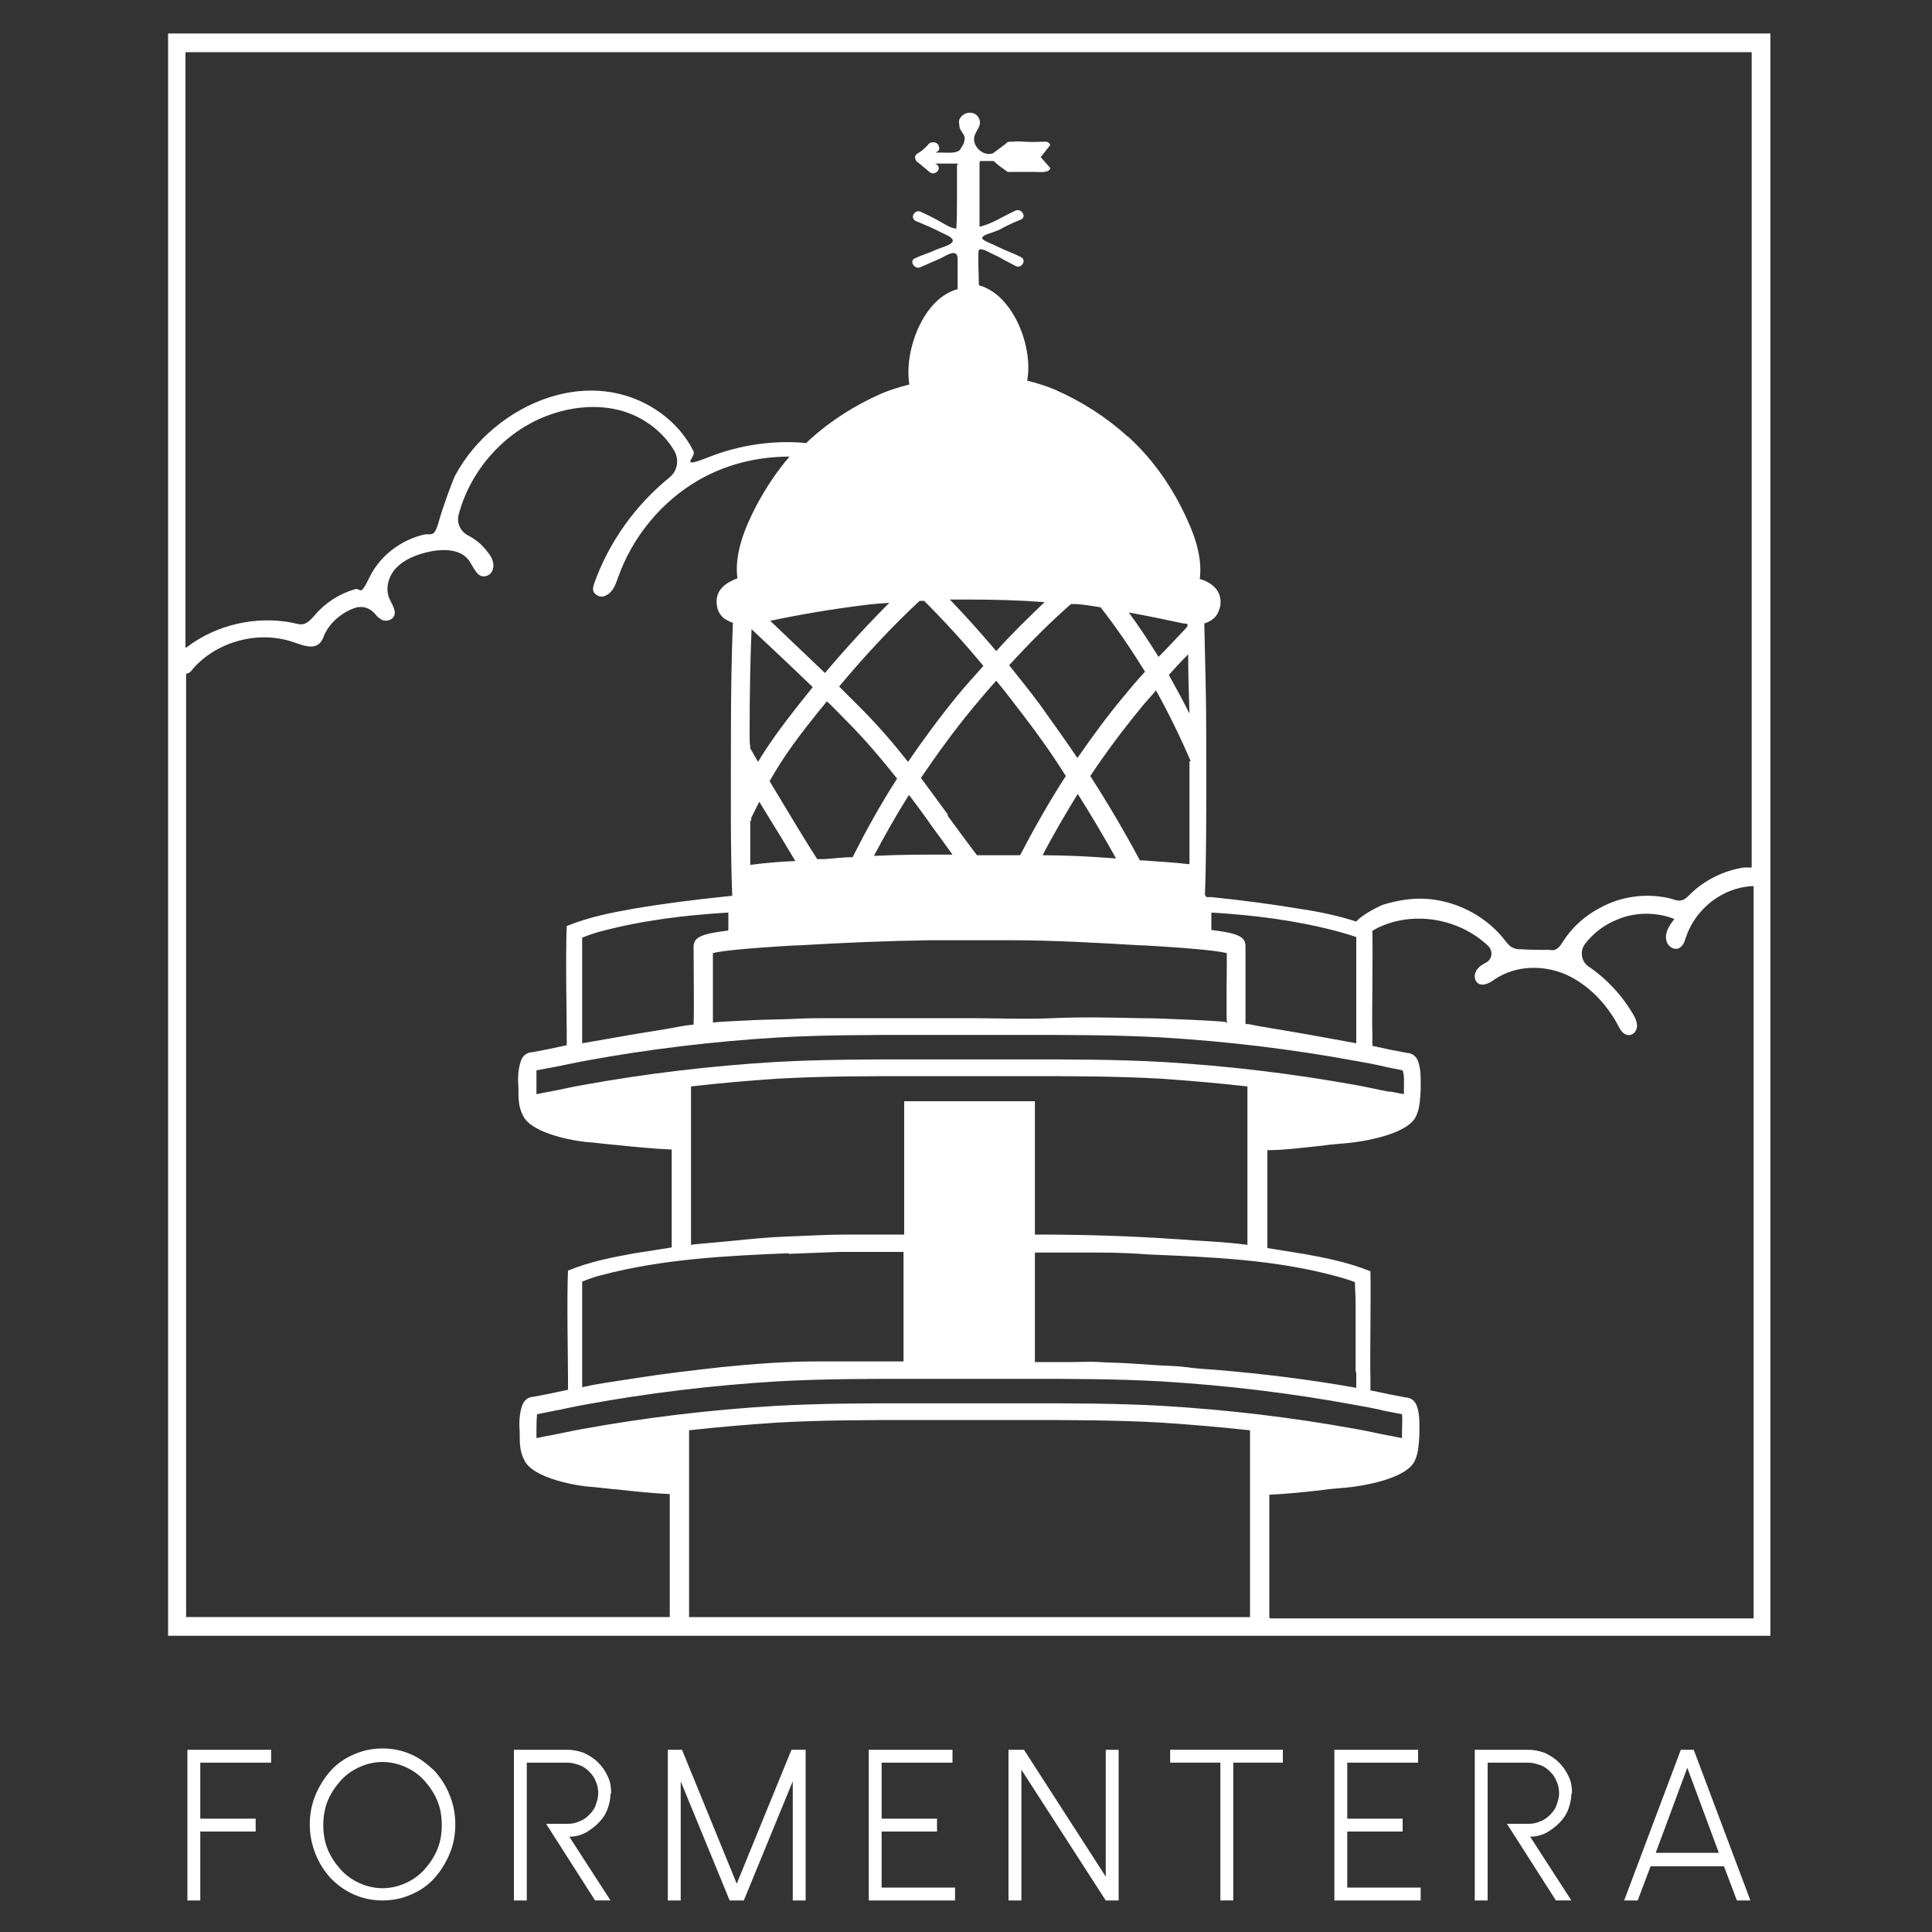<?xml version="1.0" encoding="UTF-8"?>
<svg id="Layer_1" xmlns="http://www.w3.org/2000/svg" version="1.1" viewBox="0 0 300 300">
  <rect x="0" y="0" width="300" height="300" fill="#333333" stroke="none"/>
  <!-- Generator: Adobe Illustrator 29.1.0, SVG Export Plug-In . SVG Version: 2.1.0 Build 142)  -->
  <defs>
    <style>
      .st0 {
        fill: #fff;
      }
    </style>
  </defs>
  <path class="st0" d="M26.1,5.2v248.8h248.8V5.2H26.1ZM272,8.1v126.6c-.4,0-.8,0-1.2,0-3.2.5-6.2,2-8.4,4.2-.4.4-.8.8-1.3.9-.5.1-.9,0-1.4-.2-3.8-1-7.9-.5-11.3,1.4-2.3,1.2-4.3,3-5.7,5.2-.3.5-.7,1.1-1.3,1.3-.3.1-.6,0-.9,0-1.4,0-2.9,0-4.3-.1-.4,0-.8,0-1.2-.2-.6-.2-1-.8-1.4-1.3-2.7-3.4-6.7-5.6-10.9-6.2-2.7-.4-5.4,0-8,.8-.5.2-3.2,1.5-4.1,2.6-2.8-.9-5.6-1.5-8.3-1.9-4.7-.8-9.4-1.4-14.2-1.9h-.8c0-.2-.1-.2-.2-.3.3-6.5.2-24,.2-24.8v-.9c0-5.6-.2-11.6-.3-16.5.4-.1.8-.3,1.1-.5.8-.5,1.2-1.3,1.4-2.3.3-2.4-1.5-3.6-3.2-4.1.5-3.9-1.2-7.8-2.9-11.2-2-3.9-4.6-7.5-7.8-10.5-.2-.2-.4-.4-.6-.5-3.3-3-7.1-5.4-11.2-7.2-1.4-.6-2.8-1-4.3-1.4.7-3.7-.7-8.8-3.3-11.9-1.2-1.5-2.7-2.5-4.2-2.9,0-1.2-.2-5.3,0-5.5s.6,0,.8,0c.7.3,1.4.7,2.1,1,.9.5,1.8,1,2.8,1.5.9.5,1.8-.9.8-1.4-1.2-.6-2.4-1-3.6-1.6-.3-.2-2.3-.9-2.4-1.3,0-.3.5-.5.7-.6.8-.3,1.6-.5,2.3-.9s2-1,3-1.4.1-1.8-.8-1.4c-1.8.8-3.7,2.1-5.6,2.5,0,0,0-7.3,0-7.9,0-.4,0-1.4,0-1.9s.2-.4.4-.4c.4,0,1,0,1.4,0h.4c.6.6,1.2,1,1.9,1.5s.3.1.4.2c.3,0,.6,0,.9,0,1.1,0,2.2,0,3.3,0,.6,0,2.1.2,2.3-.6l-1.5-1.7s1.5-1.9,1.5-1.9c0,0-.2-.3-.2-.3-.2-.1-.3-.2-.5-.2-1.1,0-2.2.1-3.4,0s-1.2,0-1.9,0c-.4,0-.7,0-.9.3l-2,1.5c-1.6.6-3.5-1.3-2.8-2.9.3-.8,1-1.4.7-2.3-.2-.7-.8-1.1-1.5-1.1-.7,0-1.3.4-1.6,1-.2.4,0,.9,0,1.3.2.6.7,1,.8,1.6,0,.4-.1.9-.4,1.3-.2.3-.3.7-.7.8-.6.3-1.5.2-2.2.2s-1.2,0-1.2,0c0,0,0,0,0,0,0,0,0,0,0,0s.3-.2.3-.2c0,0,.1-.1.2-.2,0-.1.1-.3,0-.5,0-.3-.3-.6-.7-.7-.2,0-.5,0-.7.1s-.3.3-.4.4c-.3.3-.6.6-1,.9s-.8.4-.9.8c0,.3,0,.6.3.8.6.5,1.2,1,1.8,1.5.9,1,2.4-.6,1-1.2,0,0,0,0,0,0,0,0,0,0,0,0,0,0,2.3,0,3.1,0s.3.2.3.3c0,1,0,4.1,0,4.9,0,1.6,0,3.3-.1,4.9-.8,0-2-.8-2.7-1.2-.9-.5-1.9-1-2.8-1.4-1-.5-1.9,1.1-.6,1.5l2.1.9c.9.4,1.6.8,2.5,1.2,2.5,1.2-.6,1.8-1.7,2.3-1,.5-2.2.8-3.2,1.3-1,.4-.1,1.8.8,1.4l3.2-1.4c.8-.4,2.5-1.6,2.6,0,0,.7,0,1.4,0,2.2,0,.9,0,1.7,0,2.6-1.5.4-3,1.4-4.2,2.9-2.6,3.2-3.9,8.2-3.3,11.9-1.5.4-2.9.8-4.3,1.4-4.1,1.8-7.9,4.2-11.2,7.2-.2.2-.3.3-.5.5-5.1-.5-10.4.3-15.2,2.2s-1.9,0-2.3-.9c-2.3-4.7-7.1-8.1-12.3-9.1-6.7-1.3-13.6,1.2-18.7,5.5-2.4,2-4.5,4.5-6,7.3-.3.5-1.9,4.8-2.6,7.3s-1.2,1.7-2.2,1.9c-3.6.8-6.9,3.3-8.5,6.6s-1.3,1.6-2.3,1.9c-2.4.7-4.6,2.1-6.2,4s-2.2,1.5-3.5,1.2c-5.7-1.1-11.8.3-16.4,3.8,0,0-.1,0-.2.1V8.1h243.1ZM106.9,222.1c4.6-.5,9.2-.9,13.8-1.2,7.1-.4,14.4-.4,21.4-.4,2.2,0,4.3,0,6.5,0h0s4.2,0,4.2,0h0c2,0,4.1,0,6.1,0,7,0,14.3,0,21.4.4,4.6.3,9.2.7,13.8,1.2v29h-87.1v-29ZM215.6,222.9c-1.6-.3-3.3-.7-5-1-9.9-1.8-20-3-30.1-3.6-7.2-.4-14.5-.4-21.6-.4-2.7,0-5.4,0-8.1,0h0s-.6,0-.6,0h0c-2.7,0-5.4,0-8.1,0-7.1,0-14.4,0-21.6.4-10.1.6-20.2,1.8-30.1,3.6-1.7.3-3.4.7-5,1-.7.1-1.4.3-2.1.4,0-.2,0-.4,0-.5v-.4c0-1,0-1.9.1-2.8l2.5-.5c1.6-.3,3.3-.7,5-1,9.8-1.8,19.8-3,29.8-3.6,7.1-.4,14.4-.4,21.4-.4,2.7,0,5.4,0,8.1,0h.6c2.7,0,5.4,0,8.1,0,7,0,14.3,0,21.4.4,10,.6,20,1.8,29.8,3.6,1.7.3,3.4.6,5,1l2.6.5c.1.8,0,1.8,0,2.8v.4c0,.2,0,.3,0,.5-.7-.1-1.4-.3-2.1-.4ZM122.4,194.7c2.6-.1,5.2-.2,7.8-.3,1.3,0,2.5,0,3.8,0,.7,0,1.3,0,2,0,.2,0,.3,0,.4,0h0s0,0,0,0h3.9v17c0,0-11.1,0-13.3,0-5.1,0-10.1.4-15.1.9-4.4.5-8.8,1-13.2,1.7s-5.6.8-8.3,1.4c0,0,0,0,0,0v-2.5c0-3.9,0-8,0-11.9,0-.4,0-2,0-2,.3-.1,1.4-.6,3-1,9.5-2.5,19.3-3,29.1-3.4ZM210.6,213v2.5s0,0,0,0c-7.3-1.3-14.6-2.2-21.9-2.8-1.5-.1-3-.2-4.4-.4s-3-.2-4.5-.3-3-.2-4.5-.3-3-.1-4.5-.2-3,0-4.5,0-3,0-4.4,0-.8,0-1.2,0v-17h3.7s0,0,0,0c0,0,.2,0,.2,0,0,0,.2,0,.3,0,.7,0,1.3,0,2,0,1.3,0,2.5,0,3.8,0,2.6,0,5.2.1,7.8.3,9.7.4,19.6.8,29.1,3.4,1.5.4,2.6.8,2.8.9,0,1.1.1,2.2.1,3.2s0,2.2,0,3.4c0,2.2,0,4.4,0,6.7s0,.5,0,.7ZM182.4,192.4c-7.2-.5-14.5-.7-21.7-.7v-20.7h-20.3s0,20.7,0,20.7c-1.5,0-3,0-4.5,0s-3,0-4.5,0c-3,0-6,.2-9,.3s-5.9.4-8.9.7-5.9.5-6.2.6c0,0,0-22.9,0-24.6,4.4-.5,8.9-.9,13.4-1.2,7.1-.4,14.4-.4,21.4-.4,2.9,0,5.9,0,8.8,0s5.3,0,8,0c7,0,14.3,0,21.4.4,4.4.3,8.9.7,13.4,1.2,0,1.8,0,19.7,0,24.6-3.7-.5-7.5-.6-11.2-.9ZM215.6,169.5c-1.6-.3-3.3-.7-5-1-9.9-1.8-20-3-30.1-3.6-7.2-.4-14.5-.4-21.6-.4-3,0-5.9,0-8.9,0-2.6,0-5.3,0-7.9,0-7.1,0-14.4,0-21.6.4-10.1.6-20.2,1.8-30.1,3.6-1.7.3-3.4.7-5,1-.7.1-1.4.3-2.1.4,0-.2,0-.4,0-.5v-.4c0-1,0-1.9,0-2.8l2.7-.5c1.6-.3,3.3-.7,5-1,9.8-1.8,19.8-3,29.8-3.6,7.1-.4,14.4-.4,21.4-.4,2.4,0,4.8,0,7.2,0,0,0,2.7,0,2.7,0,2.3,0,4.7,0,7,0,7,0,14.3,0,21.4.4,10,.6,20,1.8,29.8,3.6,1.7.3,3.4.6,5,1l2.5.5c.3.9.2,1.8.2,2.8v.4c0,.2,0,.3,0,.5-.7-.1-1.4-.3-2.1-.4ZM210.6,147.6c0,4,0,8,0,11.9v2.5s0,0,0,0c-4.3-.8-8.7-1.6-13-2.3s-2.8-.6-4.2-.7c0-2.1,0-6.7,0-12.1,0-1.5-1.3-2-5.3-2.5v-2.7c6.6.4,13.1,1.2,19.5,2.9,1.5.4,2.7.8,3,.9,0,0,0,1.6,0,2ZM190.3,158.7c0-.1-6.1-.4-6.7-.4-2.2-.1-4.5-.2-6.7-.2-4.5-.1-8.9-.2-13.4,0s-8.5,0-12.8,0c-2.9,0-5.8,0-8.6,0-4.4,0-8.9,0-13.3,0-1.7,0-3.5,0-5.3.1s-4.3.1-6.4.2-6.4.3-6.4.4c0-3.1,0-8.7,0-10.8,1.1-.3,4.3-.7,12.8-1.2h.5c6.7-.4,13.6-.7,20.4-.8.5,0,1,0,1.6,0,1.6,0,3.1,0,4.6,0h0c1.5,0,3,0,4.6,0,.5,0,1,0,1.6,0,6.8,0,13.6.4,20.4.8h.5c8.5.5,11.6.9,12.8,1.2,0,3.9-.1,8.3,0,10.9ZM184.7,118.2c0,5.3,0,10.9,0,16-2.4-.3-4.8-.4-7.3-.6-.1,0-.3,0-.4,0-2.4-4.5-5-8.9-7.7-13.1,2.4-3.6,5-7.1,7.8-10.5.6-.8,1.5-1.7,2.4-2.8,2,3.6,3.8,7.3,5.4,11ZM150.4,93.1h0s.2,0,.2,0h0c3.8,0,7.7.1,11.6.4-2.4,2.3-5,4.8-7.5,7.6-2.3-2.7-4.7-5.4-7.2-8,.9,0,1.9,0,2.8,0ZM142.8,93.3c.2,0,.5,0,.7,0,3.2,3.2,6.3,6.6,9.2,10.1-1.4,1.6-2.8,3.1-4.1,4.7-2.7,3.3-5.2,6.7-7.6,10.2-2.2-2.8-4.7-5.7-7.4-8.4-1.1-1.1-2.2-2.2-3.3-3.3,4-4.8,8.4-9.5,12.5-13.3ZM141.2,123.5c1.2,1.6,2.4,3.2,3.5,4.8,1.1,1.5,2.2,3,3.2,4.4-.2,0-.4,0-.7,0-3.7,0-7.6,0-11.5.2,1.7-3.2,3.5-6.4,5.4-9.4ZM147.2,126.5c-1.4-1.9-2.8-3.8-4.2-5.7,2.5-3.7,5.2-7.4,8-10.8,1.2-1.4,2.4-2.9,3.7-4.3,1.5,1.8,2.9,3.7,4.3,5.5,2.3,3,4.5,6.1,6.5,9.3-2.6,4-4.9,8.1-7.1,12.3-1.6,0-3.1,0-4.6,0-.7,0-1.4,0-2.1,0-1.5-2-3-4-4.6-6.2ZM167.3,123.2c2.1,3.3,4.1,6.7,6,10.1,0,0,0,0,0,0-4-.3-7.8-.5-11.4-.5,1.7-3.3,3.6-6.5,5.5-9.6ZM174.6,108c-2.6,3.1-5,6.4-7.3,9.7-1.9-2.8-3.9-5.6-5.9-8.4-1.5-2-3.1-4-4.7-6,3.2-3.5,6.5-6.8,9.6-9.5.3,0,.6,0,.9,0,1.2.1,2.5.3,3.7.5,2.5,3.2,4.8,6.6,6.9,10-1.3,1.4-2.3,2.6-3.1,3.6ZM175.2,95.1c2.9.5,5.7,1.1,8.5,1.7,0,0,.3,0,.7.1,0,.3,0,0,0,.3l-.2.3c-1.6,1.7-3,3.2-4.3,4.5-1.5-2.4-3-4.7-4.7-7ZM133.9,94c1.4-.2,2.8-.3,4.2-.4-3.3,3.3-6.8,7.1-10,10.9-2.8-2.7-5.7-5.4-8.5-8.1,4.7-1,9.5-1.8,14.3-2.4ZM131.5,112c2.9,2.9,5.4,5.9,7.8,8.9-2.5,3.9-4.8,8-6.9,12.2-1.4,0-2.9.2-4.4.3-.4,0-.7,0-1.1,0-1.2-1.8-4.4-7.1-7.4-12.1,2.1-3.7,4.3-6.8,8.9-12.4,1.1,1,2.1,2.1,3.1,3.1ZM181.5,104.8c.9-1,1.9-2.1,3-3.2,0,3,.1,6.1.2,9.2-1-2-2.1-4-3.2-6ZM116.4,114.4v-.9c0-5.3.1-11,.3-15.8,3.2,3,6.4,6,9.5,9-4.2,5.2-6.5,8.3-8.5,11.6-.4-.7-.8-1.4-1.2-2.1v-.3c-.1-.7-.1-1-.1-1.7ZM116.6,127.1c.5-1,.9-1.8,1.3-2.6,2.9,4.7,4.6,7.5,5.6,9.2-2.4.1-4.8.3-7,.6,0-2.3,0-4.2,0-6.7l.2-.4ZM113,144.5c-4,.5-5.3,1-5.3,2.5,0,3.9.1,9.6,0,12.1-1.3.1-2.6.4-3.8.6-2.2.4-4.4.7-6.6,1.1-2.3.4-4.6.8-6.9,1.2v-2.5c0-3.9,0-8,0-11.9,0-.4,0-2,0-2,.3-.1,1.4-.6,3-1,6.4-1.7,13-2.5,19.7-2.9v2.7ZM28.9,104.6c.5,0,.8-.4,1.1-.8,3.8-4.3,10.4-6,15.8-4,1.2.4,2.7,1,3.7.2.5-.4.7-1,.9-1.5.9-1.9,2.7-3.4,4.7-4.1,1.2-.4,2.4,0,3.2,1,.3.4.7.7,1.1.9.6.2,1.4,0,1.7-.5.6-.9-.3-2-.7-3-.6-1.6,0-3.5,1.2-4.7,1.2-1.2,2.9-1.9,4.5-2.3,2.3-.6,5.3-.7,6.7,1.2.7,1,1.2,2.5,2.3,2.5.8,0,1.4-.6,1.5-1.4.1-.9-.3-1.7-.9-2.4-.8-1.1-1.9-2-3.1-2.6-1.1-.6-1.7-1.9-1.4-3.1,1.7-6.6,6.6-12.4,12.9-15.1,4-1.7,8.6-2.3,12.8-1,3.2,1,6.1,3.2,7.8,6.1.8,1.4.5,3.1-.7,4.1-5.3,4.3-9.4,10-11.7,16.4-.2.6-.4,1.2.1,1.7.4.4,1.1.6,1.6.3,1.2-.5,1.6-1.8,2-2.9,2.2-6.2,6.7-11.7,12.4-15,4.3-2.5,9.2-3.7,14.2-3.7-2,2.3-3.7,4.9-5.2,7.7-1.7,3.3-3.4,7.3-2.9,11.2-1.6.6-3.5,1.7-3.2,4.1.1,1,.6,1.8,1.4,2.3.4.2.7.4,1.1.5-.2,5-.3,10.9-.3,16.5v.9c0,8.2-.1,17.5.2,25-.1,0-1,.1-1,.1-4.8.5-9.6,1.1-14.3,1.9-3.4.6-7,1.3-10.4,2.7-.2,4.3,0,14,0,16.5,0,.7,0,1.4,0,2-.9.2-1.9.4-2.8.6l-2.6.5c-.4,0-1.3.2-1.7,1.3-.5,1.4-.5,2.9-.4,4.2v.4c0,1.2,0,2.6.7,3.9,1.3,2.9,8.4,4.1,10.7,4.2h0c1.1.1,2.5.3,3.9.4,2.8.3,6,.6,8.5.7,0,6.4,0,13.1,0,15.2-1.9.3-3.8.6-5.7.9-3.4.6-7,1.3-10.4,2.7-.2,4.3,0,14,0,16.5,0,.7,0,1.4,0,2-.9.2-1.9.4-2.8.6l-2.6.5c-.4,0-1.3.2-1.7,1.3-.5,1.4-.5,2.9-.4,4.2v.4c0,1.2,0,2.6.7,3.9,1.3,2.9,8.4,4.1,10.7,4.2h0c1.1.1,2.5.3,3.9.4,2.7.3,5.6.6,8,.7v19.1H28.9V104.6ZM197.1,251.2v-19.1c2.4-.1,5.4-.4,8-.7,1.4-.2,2.8-.3,3.9-.4h0c2.3-.2,9.4-1.3,10.7-4.2.6-1.3.6-2.7.7-3.9v-.4c0-1.3.1-2.8-.4-4.2-.4-1.1-1.3-1.3-1.7-1.3l-2.6-.5c-.9-.2-1.9-.4-2.9-.6,0-.7,0-1.2,0-2-.1-2.4.1-12.2,0-16.5-3.5-1.4-7-2.1-10.4-2.7-1.9-.3-3.8-.6-5.6-.9,0-2,0-8.8,0-15.2,2.5,0,5.7-.4,8.5-.7,1.4-.2,2.8-.3,3.9-.4h0c2.3-.2,9.4-1.3,10.7-4.2.6-1.3.6-2.7.7-3.9v-.4c0-1.3.1-2.8-.4-4.2-.4-1.1-1.3-1.3-1.7-1.3l-2.6-.5c-.9-.2-1.9-.4-2.8-.6,0-.6,0-1.3,0-2-.1-2.3.1-11.3,0-15.9.1,0,.3-.1.4-.2,5.6-3,13-1.8,17.6,2.6.8.8.6,2.1-.4,2.6-.6.3-1.2.7-1.5,1.3-.3.6-.3,1.3.2,1.8.8.7,2,0,2.8-.6,3.2-2.1,7.4-2.2,10.9-.7,3.6,1.6,6.5,4.7,8.3,8.2.2.4.5.8.8,1,1.1.7,2-.3,2-1.2,0-.6-.3-1.3-.6-1.8-1.7-2.9-4.1-5.5-6.9-7.4-1.2-.8-1.4-2.4-.6-3.5,1.3-1.7,3-3,5-3.8,2.8-1.2,6.1-1.2,8.9-.1-.8,1-1.6,2.2-1.2,3.5.2.7,1,1.3,1.7,1.1.8-.2,1.1-1.1,1.3-1.8,1.5-4.4,5.7-7.7,10.3-7.9,0,0,.1,0,.2,0v113.7h-75Z"/>
  <g>
    <path class="st0" d="M29.1,271.7h13v2h-11v8.7h8.6v2h-8.6v10.7h-2v-23.4Z"/>
    <path class="st0" d="M59.4,271.5c1.6,0,3,.3,4.4.9,1.4.6,2.5,1.5,3.6,2.5,1,1.1,1.8,2.3,2.4,3.8.6,1.4.9,3,.9,4.6s-.3,3.2-.9,4.6c-.6,1.4-1.4,2.7-2.4,3.8-1,1.1-2.2,1.9-3.6,2.5-1.4.6-2.8.9-4.4.9s-3-.3-4.4-.9c-1.4-.6-2.6-1.5-3.6-2.5-1-1.1-1.8-2.3-2.4-3.8s-.9-3-.9-4.6.3-3.2.9-4.6,1.4-2.7,2.4-3.8c1-1.1,2.2-1.9,3.6-2.5,1.4-.6,2.8-.9,4.4-.9ZM59.4,293.2c1.3,0,2.5-.3,3.6-.8,1.1-.5,2.1-1.2,2.9-2.1.8-.9,1.5-1.9,2-3.1s.7-2.5.7-3.8-.2-2.6-.7-3.8-1.2-2.2-2-3.1c-.8-.9-1.8-1.6-2.9-2.1-1.1-.5-2.3-.8-3.6-.8s-2.5.3-3.6.8c-1.1.5-2.1,1.2-2.9,2.1-.8.9-1.5,1.9-2,3.1s-.7,2.5-.7,3.8.2,2.6.7,3.8,1.2,2.2,2,3.1c.8.9,1.8,1.6,2.9,2.1,1.1.5,2.3.8,3.6.8Z"/>
    <path class="st0" d="M94.8,278.5c0,.9-.2,1.7-.5,2.5-.3.8-.8,1.5-1.4,2.1-.6.6-1.3,1.1-2,1.5-.8.4-1.6.6-2.5.6l6.4,9.9h-2.4l-7.6-11.9h3.3c.7,0,1.3-.1,1.9-.4.6-.2,1.1-.6,1.5-1,.4-.4.8-.9,1-1.5.2-.6.4-1.2.4-1.8s-.1-1.3-.4-1.9c-.2-.6-.6-1.1-1-1.5-.4-.4-.9-.8-1.5-1-.6-.2-1.2-.4-1.9-.4h-6.3v21.4h-2v-23.4h8.3c.9,0,1.8.2,2.6.5.8.4,1.5.8,2.2,1.5.6.6,1.1,1.3,1.5,2.2.4.8.5,1.7.5,2.6Z"/>
    <path class="st0" d="M105.9,271.7l8.5,20.8,8.5-20.8h2.2v23.4h-2v-18.5l-7.6,18.5h-2.2l-7.6-18.5v18.5h-2v-23.4h2.2Z"/>
    <path class="st0" d="M136.9,273.7v8.7h8.6v2h-8.6v8.7h11.4v2h-13.4v-23.4h13v2h-11Z"/>
    <path class="st0" d="M171.7,295.1l-13.1-20.3v20.3h-2v-23.4h2.4l12.7,19.7v-19.7h2v23.4h-2Z"/>
    <path class="st0" d="M189.4,273.7h-7.7v-2h17.5v2h-7.7v21.4h-2v-21.4Z"/>
    <path class="st0" d="M209.2,273.7v8.7h8.6v2h-8.6v8.7h11.4v2h-13.4v-23.4h13v2h-11Z"/>
    <path class="st0" d="M244,278.5c0,.9-.2,1.7-.5,2.5-.3.8-.8,1.5-1.4,2.1-.6.6-1.3,1.1-2,1.5-.8.4-1.6.6-2.5.6l6.4,9.9h-2.4l-7.6-11.9h3.3c.7,0,1.3-.1,1.9-.4.6-.2,1.1-.6,1.5-1,.4-.4.8-.9,1-1.5.2-.6.4-1.2.4-1.8s-.1-1.3-.4-1.9c-.2-.6-.6-1.1-1-1.5-.4-.4-.9-.8-1.5-1-.6-.2-1.2-.4-1.9-.4h-6.3v21.4h-2v-23.4h8.3c.9,0,1.8.2,2.6.5.8.4,1.5.8,2.2,1.5.6.6,1.1,1.3,1.5,2.2.4.8.5,1.7.5,2.6Z"/>
    <path class="st0" d="M263,271.7l8.8,23.4h-2.1l-2-5.3h-11.4l-2,5.3h-2.1l8.8-23.4h2.1ZM257,287.7h9.9l-4.9-13.2-4.9,13.2Z"/>
  </g>
</svg>